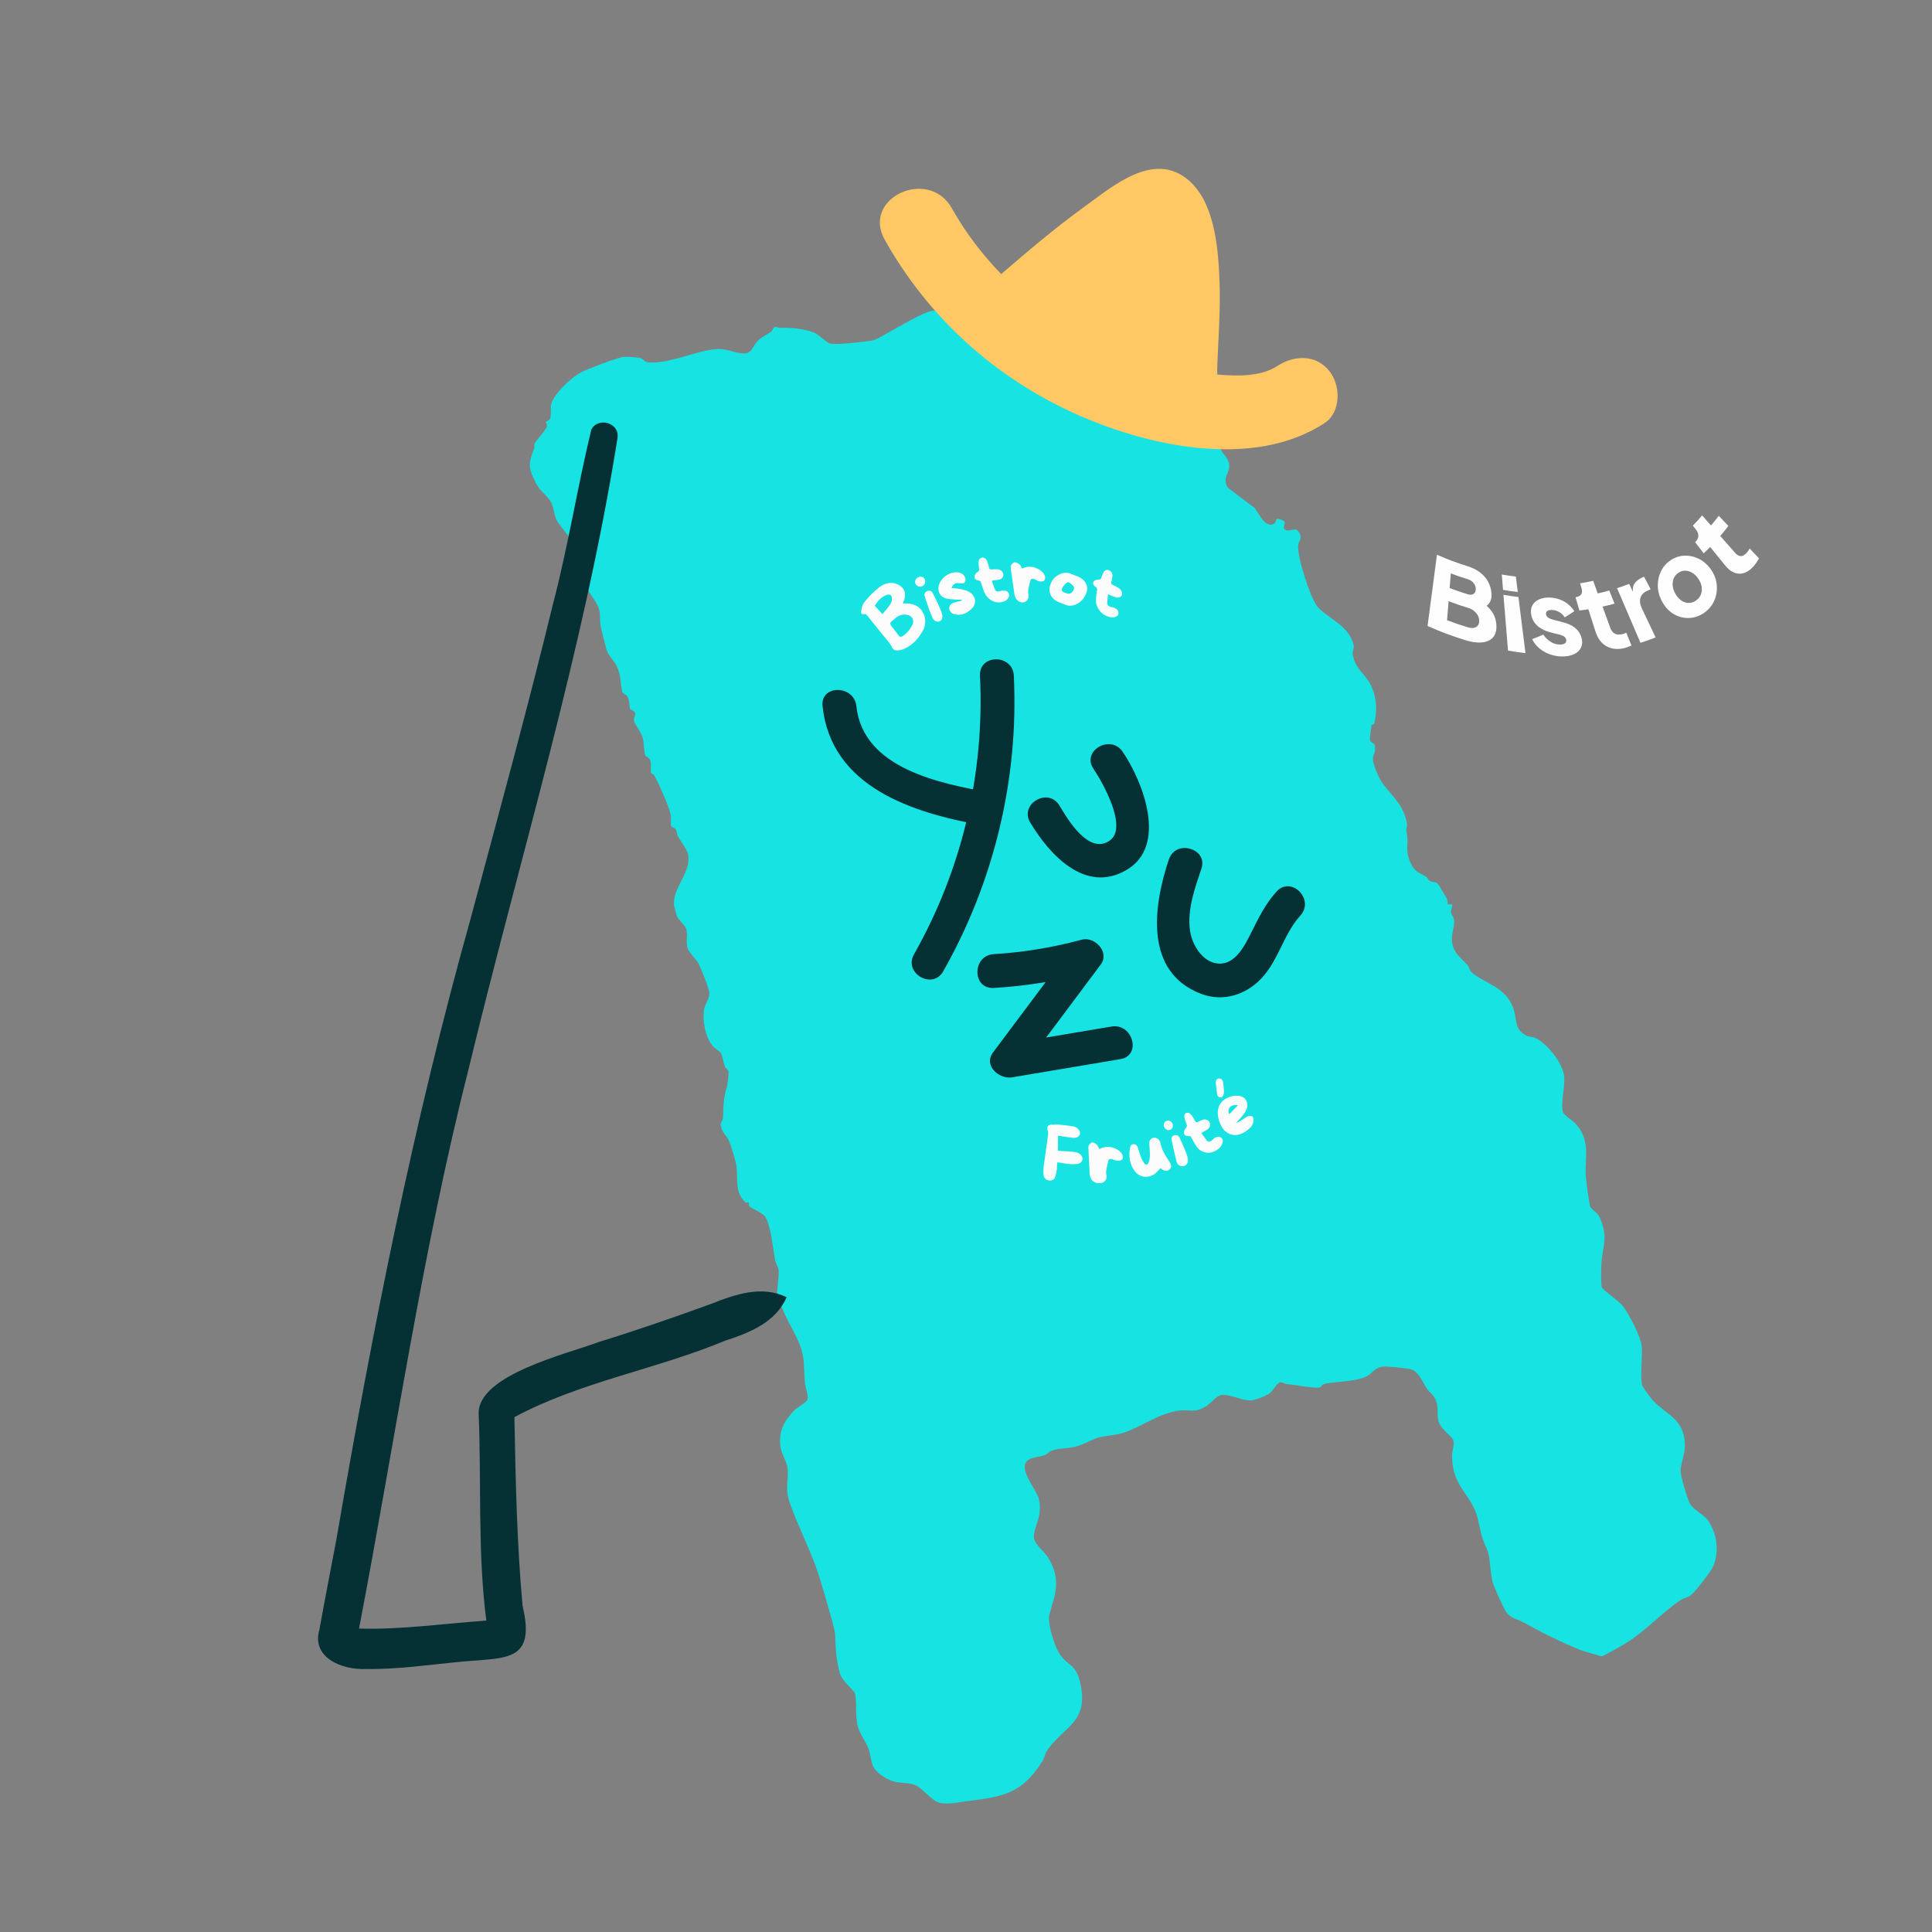 <svg xmlns="http://www.w3.org/2000/svg" id="Calque_1" data-name="Calque 1" viewBox="0 0 600 600"><rect x="0" y="0" width="600" height="600" fill="#808080" stroke="none"/><defs><style>      .cls-1 {        isolation: isolate;      }      .cls-2 {        fill: #17e3e3;      }      .cls-3 {        fill: #fefefe;      }      .cls-4 {        fill: #053135;      }      .cls-5 {        fill: #fcfcfc;      }      .cls-6 {        fill: #ffc864;      }    </style></defs><path class="cls-2" d="M530.44,472.2c-1.13-1.74-4.27-3.08-5.56-5.16-.87-1.41-3.02-8.83-2.97-10.44.07-1.97,1.37-5.23,1.36-7.6-.04-8.42-5.75-9.54-10-14.12-.52-.56-2.94-3.9-3.16-4.43-.91-2.23.05-9.26-.24-12.26-.31-3.14-3.88-9.91-5.8-12.51-1.16-1.56-6.38-5.12-6.61-5.89-.35-1.14-.2-6.46-.08-7.95.49-5.77,2.08-7.53-.57-13.74-.72-1.68-2.7-2.56-2.93-3.32-.42-1.41-1.34-8.11-1.41-9.75-.27-5.98,1.54-10.79-3.14-16.07-.93-1.05-3.57-2.43-3.93-3.67-.8-2.72.72-7.75.36-11.08-.45-4.12-5.16-9.92-8.76-11.78-.99-.51-1.96-.35-2.82-.75-4.11-1.91-2.97-5.28-4.25-8.7-2.54-6.76-9.06-7.54-12.99-11.12-.62-.57-.62-1.5-1.09-2.03-2.41-2.71-4.74-3.95-4.95-8.04-.09-1.77.79-4.22.71-5.82-.05-1.08-.92-1.93-.99-2.73-.06-.6.58-2.1.3-2.38-.12-.11-1.02.16-1.24-.07-.21-.22-.05-1.18-.33-1.69-.44-.82-2.65-4.5-2.98-4.83-.34-.34-1.62-.29-2.29-.66-.56-.31-.66-1-1.08-1.26-2.23-1.38-3.49-1.45-4.77-4.05-2.09-4.23-.7-6.04-1.28-9.05-.46-2.41.14-2.57.05-3.11-.89-5.79-4.06-8.29-7.27-12.39-1.41-1.81-3.38-6.13-3.35-8.25,0-.71.94-2.28.63-3.86-.21-1.06-1.42-.82-1.58-1.94-.03-.22.4-4.03.49-4.38.08-.35.8-.28.87-.61.92-4.02.82-7.79-.88-11.54-1.87-4.13-4.87-4.97-5.8-9.87-.18-.95.49-2.11.28-2.97-1.48-6.09-7.58-8-11.03-11.69-2.38-2.55-6.48-15.63-6.22-19.21.11-1.49,1.64-2.03.18-4.24-1.15-1.73-2.51.16-4.23-.68-.93-.62.22-1.83-.17-2.48-.29-.48-1.92-1.13-2.42-.83-.22.13-.29,1.38-1.27,1.67-2.52.73-4.34-3.44-5.52-5.05l-8.38-6.35c-2.02-3.35.84-4.23.35-7.49-.3-1.97-2.4-3.39-2.53-4.55-.1-.92.71-2.12.74-3.11.08-2.28-.06-2.13.38-4.53.22-1.23,1.14-5.32,1-6.12-.3-1.8-4.31-3.42-4.03-6.23.17-1.7,1.56-2.01.55-4.61-1.24-3.2-3.65-4.29-4.96-6.2-.51-.75-.59-1.91-1.19-2.83-1.62-2.5-6.23-5.08-8.66-6.97-.54-.42-.69-1.27-1.39-1.74-1.58-1.06-3.86-.3-4.89-.91-.37-.22-.81-1.3-1.33-1.8-.99-.96-3.11-3.44-4.15-3.89-2.61-1.14-3.9,1.15-4.96.93-.44-.09-.91-.92-1.51-1.17-1.34-.55-4.45-1.84-5.72-1.9-6.64-.36-8.66,7.62-15.14,6.69-3.25-.47-7.53-4.01-9.97-4.35-2.38-.34-9.56,1.57-11.84,2.7-1.17.58-2.55,2.48-3.78,2.92-2.94,1.05-5.68.11-8.33.16-2.75.05-11.21,5.31-14.16,6.85-1.56.81-3.46,2.2-5.13,2.45-2.75.4-10.46,1.38-12.9.93-.88-.16-3.4-2.71-4.74-3.31-2.72-1.23-7.65-1.74-10.49-1.58-.66.04-1.38-.34-1.78-.3-.69.08-.79,1.14-1.24,1.48-1.1.82-2.74,1.49-3.9,2.58-2.16,2.05-1.97,4.63-5.44,4.14-3.41-.48-4.79-1.66-8.59-1.21-6.07.72-13.6,4.42-20.12,4.05-1.41-.08-1.58-1.14-2.68-1.37-1.23-.25-4.36-.51-5.6-.26-2.28.46-10.59,3.56-12.73,4.7-3,1.6-8.45,6.59-9.3,9.95-.35,1.38.22,3.18-.37,4.51-.32.71-1.21.61-1.25,1.02-.03.34.54.87.25,1.5-.66,1.4-3.26,4.2-3.7,5.03-.27.5-.03,1.23-.24,1.75-1.98,4.89-1.68,6.19.66,10.8,1.18,2.32,3.07,3.37,4.39,5.41,1.07,1.66,1.12,4.15,1.87,5.72,1.25,2.64,5.28,6.09,5.92,9.19.33,1.57.07,3.59.33,5.07.57,3.34,3.87,8.23,5.65,10.9,2.34,3.5,1.31,4.5,1.87,7.96.19,1.2,1.47,6.01,1.87,7.51.37,1.39,2.39,3.37,3.11,4.93,1.35,2.93,1.15,5.25,1.71,8.03.07.35,1.36.96,1.6,1.37.66,1.15.71,3.69.82,3.86.27.43,1.33.52,1.55,1.2.25.78-.45,1.68-.33,2.52.13.94,2.22,3.38,2.74,5.32.43,1.62.29,4.04.77,5.37.2.56,1.22.58,1.58,1.65.43,1.29-.03,2.6.2,3.74.06.27.85.49,1.18,1.12,1.39,2.64,4.34,9.17,4.95,12.03.25,1.16-.12,2.47.09,3.38.11.47,1.15.51,1.56,1.21.33.56.25,1.45.6,2.08.76,1.36,2.85,4.17,3.1,5.38,1.22,5.87-4.75,10.26-4.35,15.96.01.18.85,3.3.92,3.47.38.93,2.56,2.87,2.89,3.89.61,1.92-.26,4.29.5,6.18.48,1.18,2.77,3.6,3.25,4.47.84,1.53,3.17,7.43,3.41,9,.27,1.71-1.33,3.78-1.57,5.18-.62,3.6.26,8.43,2.46,11.33.67.89,2.67,2.21,2.76,2.37.27.46.96,3.73,1.22,4.33.2.48.98.68,1.14,1.61.08.46-.33,3.81-.48,4.35-1.23,4.42-1.04,5.29-1.27,9.93-.04.88-.78,1.42-.73,2.03.17,2.19,1.96,3.65,2.45,4.78.87,2.01,2.32,6.65,2.52,8.57.4,3.92-.56,7.67,2.67,10.76.4.38.99-.03,1.05.05.14.18-.11.85.34,1.3.81.82,4.19,1.94,4.97,3.42,1.71,3.28,2.24,9.4,2.91,13.17.18,1.02,1.04,2.16,1.11,3.36.16,2.74-.93,6.71-.25,9.62.26,1.09,1.2,1.51,1.44,2.14,2.26,5.95,5.95,9.84,6.57,16.22.22,2.26.2,4.48.38,6.74.12,1.53,1.18,3.93.81,5.26-.26.95-3.06,2.29-4.17,3.45-3.24,3.37-4.84,6.57-4.2,11.35.29,2.14,1.9,4.31,2.16,6.33.54,4.26-1.03,6.04.81,11.25,2.27,6.47,5.83,13.48,8.18,19.96.93,2.56,5.76,18.79,5.82,20.54.14,4.46.25,7.52,1.42,11.97.72,2.74,4.38,5.31,4.72,6.45.71,2.38-.03,6.86.91,10.26.74,2.68,2.61,4.71,3.43,7.29,1.1,3.47.24,5.2,3.82,7.79,4.73,3.41,7.04,1.74,10.67,3.17,2,.79,5.18,4.96,7.48,5.47,1.08.24,3.23.22,4.35.07,1.6-.22,3.13-.49,4.77-.69,10.85-1.32,16.49-2.5,22.65-12.09.74-1.15.87-2.59,1.86-3.95,5.22-7.2,12.49-8.43,10.16-19.99-1.39-6.9-3.93-5.47-6.68-9.84-1.5-2.38-3.76-9.53-3-12.13,1.89-6.5,3.57-10.59-.23-17.25-1.34-2.36-4.98-4.63-4.62-7.23.53-3.89,2.47-5.72,1.67-10.81-.51-3.24-7.56-10.6-2.97-12.85,1.28-.63,3.17-.7,4.59-1.22.91-.33,1.45-1.2,2.5-1.52,2.77-.86,5.6-.34,8.98-1.74,5.55-2.3,3.8-2.18,10.34-3.06,6.62-.88,13.44-7.26,21.03-7.6,3.11-.14,3.82.75,7.24-1.2,1.4-.8,3.33-3.35,4.91-3.58,2.43-.36,6.78,1.93,9.24,1.68,1.34-.13,4.73-1.43,5.79-2.28.84-.67,2.32-3.22,3.18-3.34.58-.08,1.65.57,2.39.62,2.64.19,7.75,1.27,9.7,1.03.79-.1.58-.8,1.28-1.01,3.22-1.01,9.22-.6,13.23-2.36,1.92-.85,2.59-2.85,5.33-3.16,1.12-.13,7.96.55,8.94.93,2.28.9,3.46,4.1,4.73,5.99.68,1.01,1.77,1.66,2.44,2.92,1.5,2.84.32,5.02,1.3,7.64.73,1.95,4.08,4.34,4.41,5.42.47,1.54-.41,3.21-.39,4.82.07,9.87,6.11,11.88,7.95,19.33,1.11,4.5.94,5.38,2.88,9.66,1.22,2.69.87,7.64,2.01,10.91.54,1.56,2.81,6.57,3.62,7.99,1.51,2.66,3.35,2.55,5.6,3.78,5.75,3.15,11.96,6.33,18.07,8.72.69.27,6.13,1.91,6.47,1.85.6-.1,7.04-3.82,8.06-4.48,5.75-3.68,10.7-9.18,16.16-12.86,1.1-.74,2.52-.87,3.57-1.79,1.43-1.26,6.29-7.5,6.9-9.18,1.71-4.73.95-9.69-1.75-13.84Z"></path><path class="cls-4" d="M113.61,518.32c-7.21.34-17.02-3.41-14.4-12.28,1.66-9.3,3.49-18.57,5.24-27.85,11.16-64.89,23.92-129.52,41.72-192.95,8.7-32.48,17.6-64.92,25.55-97.59,4.7-17.9,7.58-36.28,11.91-54.2,2.02-4.03,8.75-2.23,8.16,2.41,0,0,.01,0,.02,0-10.56,66.18-30.41,130.44-46.13,195.5-14.61,57.48-23.01,116.23-34.18,174.41,13.19.38,26.37-1.56,39.53-2.48-2.73-21.22-1.5-42.7-2.37-64.03-.64-12.29,27.78-18.86,37.29-22.49,11.73-3.61,23.32-7.63,34.86-11.82,7.41-2.95,15.81-5.89,23.48-2.08-3.37,7.78-11.47,11.03-19,13.45-21.45,8.96-44.99,12.76-65.53,23.78.36,19.55.75,39.16,2.54,58.64,4.06,17.14-4.64,16.08-18.29,17.24-10.11.92-20.21,2.52-30.39,2.34Z"></path><path class="cls-6" d="M412.81,115.19c-4.29-5.28-11.04-4.87-16.21-1.48-4.75,3.11-11.92,3.24-18.64,2.59.25-9.45,1.11-18.89.79-28.35-.34-10.22-1.33-25.04-9.78-32.11-10.7-8.95-23.18,1.84-32.06,8.26-9.03,6.53-17.53,13.75-25.98,21.02-5.96-6.13-11.15-13-15.32-20.43-7.2-12.84-28.12-3.21-20.85,9.76,13.29,23.71,33.44,42.16,58.11,53.56,22.7,10.48,56.15,18,78.46,3.4,5.24-3.43,5.09-11.78,1.48-16.21Z"></path><g><path class="cls-4" d="M255.45,219.29c2.68,25.25,28.09,33.15,49.44,36.99,6.61,1.19,9.44-8.93,2.79-10.12-15.46-2.78-39.65-7.35-41.73-26.87-.71-6.65-11.21-6.72-10.5,0h0Z"></path><path class="cls-4" d="M304.34,209.82c1.48,30.24-5.55,60.18-20.48,86.53-3.34,5.89,5.73,11.18,9.07,5.3,15.8-27.88,23.48-59.81,21.92-91.83-.33-6.73-10.83-6.77-10.5,0h0Z"></path><path class="cls-4" d="M319.96,255.47c6,9.98,17.1,22.22,29.92,14.69s5.11-27.36-1.22-36.69c-3.77-5.56-12.88-.31-9.07,5.3,2.59,3.81,10.94,18.27,4.99,22.32-6.55,4.46-13.08-6.8-15.56-10.92-3.48-5.79-12.56-.51-9.07,5.3h0Z"></path><path class="cls-4" d="M308.6,306.82c10.19-.61,20.25-2.21,30.11-4.87l-5.93-7.71c-8.13,10.88-16.26,21.75-24.4,32.63-3.06,4.1,1.98,8.38,5.93,7.71,11.22-1.89,22.44-3.77,33.66-5.66,6.65-1.12,3.83-11.24-2.79-10.12-11.22,1.89-22.44,3.77-33.66,5.66l5.93,7.71c8.13-10.88,16.26-21.75,24.4-32.63,2.87-3.83-1.86-8.81-5.93-7.71-8.98,2.42-18.04,3.93-27.32,4.49-6.71.4-6.76,10.91,0,10.5h0Z"></path><path class="cls-4" d="M363,266.9c-4.8,14.33-7.81,35.03,10.07,41.77,6.71,2.53,13.79.34,18.63-4.78,5.41-5.72,6.93-13.82,12.15-19.57,4.53-4.99-2.87-12.44-7.42-7.42-3.49,3.84-5.61,8.26-7.91,12.85-1.97,3.95-4.91,9.86-10.14,9.5-4.93-.34-8.2-5.87-8.81-10.23-.92-6.58,1.5-13.17,3.56-19.32s-7.99-9.18-10.12-2.79h0Z"></path></g><g class="cls-1"><path class="cls-5" d="M343.69,177c.05,0,.11-.01.16-.01s.11,0,.17.01.12.02.18.04.12.04.19.06c.19.07.36.17.5.29s.26.25.35.41.16.33.19.52.05.4.03.63c0,.13-.02.26-.04.4s-.04.29-.07.45-.06.32-.1.49-.08.34-.12.52c-.01.05-.02.1-.02.15s0,.09,0,.14.01.08.03.12.03.08.05.11c.02.03.05.07.08.1s.07.07.11.1.09.06.14.09.11.06.17.09c.18.08.36.16.52.24s.32.16.47.23.28.15.41.23.24.15.35.22c.11.07.21.15.3.23s.17.17.25.26.14.18.2.28.11.2.15.3c.04.1.08.21.1.31s.04.2.04.29,0,.19-.02.28-.04.18-.08.26-.08.16-.13.23-.11.14-.17.19-.14.11-.22.15-.17.08-.26.11c-.02,0-.04.01-.07.02s-.05.01-.07.02-.05.01-.07.01-.05,0-.07.01c-.08.01-.15.02-.23.02s-.16,0-.24-.02-.17-.03-.25-.05-.17-.05-.26-.08c-.02,0-.08-.03-.19-.07s-.25-.1-.43-.17-.41-.17-.68-.27-.58-.23-.92-.37c-.04.41-.08.78-.11,1.1s-.06.59-.08.82-.04.41-.05.54-.02.23-.02.27c0,.14.01.26.05.38s.1.22.18.32.18.18.31.25.27.14.43.19c.02,0,.04,0,.06.01s.05,0,.07.02.05.01.07.02.05.02.08.03c.03,0,.05.01.08.02s.05.01.08.02.05.01.07.01.04,0,.07.01c.02,0,.04,0,.06,0s.04,0,.07.01.05.01.07.02.05.01.08.02c.03,0,.05.01.07.02s.05.02.07.02.04.02.06.02.04.02.06.02c.21.08.4.17.56.27s.3.22.42.34.21.27.28.42.11.31.13.49c.02.17.01.33-.02.47s-.09.27-.18.39-.19.22-.33.3-.29.16-.48.22c-.03.01-.07.02-.1.03s-.07.02-.1.03-.07.02-.1.02-.07.01-.11.02c-.15.02-.31.03-.47.03s-.33-.02-.5-.05-.35-.07-.53-.12-.37-.12-.57-.19c-.24-.09-.47-.19-.68-.31s-.42-.24-.61-.37-.37-.28-.53-.44-.32-.33-.46-.52c-.22-.29-.42-.58-.58-.88s-.29-.6-.4-.91-.17-.62-.21-.94-.05-.65-.02-.98c.01-.21.03-.42.05-.64s.04-.44.07-.67.06-.46.09-.69.07-.47.12-.71c0-.04.01-.08.02-.11s0-.07.01-.1,0-.06,0-.09,0-.06,0-.08c0-.02,0-.05-.01-.07s-.01-.05-.02-.08-.02-.06-.04-.08-.03-.06-.05-.09c-.02-.03-.04-.06-.06-.08s-.05-.05-.07-.08-.06-.05-.09-.08-.07-.05-.1-.07c-.08-.06-.16-.12-.23-.18s-.13-.12-.19-.19-.11-.13-.16-.2-.09-.14-.13-.21c-.04-.07-.06-.14-.08-.21s-.03-.14-.03-.2.01-.13.03-.2.05-.13.08-.19c.03-.05.06-.09.1-.14s.08-.09.13-.13.1-.08.15-.12.11-.08.17-.12c.05-.03.09-.05.14-.07s.09-.04.14-.05.09-.03.14-.04.09-.02.14-.03c.02,0,.03,0,.05,0s.03,0,.05,0,.04,0,.05,0,.04,0,.05,0c.03,0,.06,0,.09,0s.06,0,.09,0,.05,0,.08,0,.05,0,.08,0c.05,0,.1-.02.14-.02s.09-.02.13-.03.08-.02.11-.04.07-.03.09-.04c.04-.02.09-.05.12-.09s.07-.07.1-.12.06-.09.08-.15.04-.12.06-.18c.02-.06.04-.13.07-.22s.07-.19.12-.31.11-.25.17-.41.14-.32.22-.5c.06-.13.13-.25.2-.36s.15-.19.23-.27.17-.13.26-.18.19-.07.29-.09Z"></path><path class="cls-5" d="M337.12,181.03c.14.23.24.47.33.7s.13.47.16.7.03.47,0,.7-.07.47-.15.7c-.12.39-.27.76-.44,1.1s-.37.66-.59.96-.47.56-.73.81-.56.46-.88.66c-.14.09-.29.17-.45.25s-.31.14-.47.2-.32.11-.49.15-.33.08-.5.1c-.15.02-.29.03-.44.04s-.3,0-.44,0-.29-.03-.44-.06-.29-.06-.43-.11c-.05-.01-.1-.03-.16-.06s-.13-.05-.2-.08-.15-.06-.24-.1-.18-.07-.28-.11c-.1-.04-.19-.07-.28-.11s-.18-.07-.27-.1-.17-.06-.25-.1-.16-.06-.24-.09c-.08-.03-.15-.06-.23-.09s-.15-.06-.22-.09-.14-.06-.21-.1-.14-.07-.21-.1c-.22-.11-.42-.23-.61-.36s-.37-.27-.53-.42-.31-.31-.45-.48-.25-.35-.36-.53c-.11-.19-.2-.38-.27-.58s-.13-.4-.17-.61-.06-.42-.06-.64.02-.44.05-.67c.08-.53.22-1.02.42-1.47s.46-.87.77-1.25.7-.71,1.14-1,.95-.54,1.51-.74c.06-.02.11-.04.17-.05s.11-.03.17-.04.11-.03.17-.04.11-.02.17-.03c.19-.03.38-.04.57-.03s.38.02.58.06.39.08.59.14.4.14.6.23c.11.05.22.1.35.15s.26.11.41.16.3.12.46.18.34.13.52.19c.29.1.56.23.81.36s.48.3.7.47.41.36.58.56.33.42.47.66ZM333.43,183.12c.06-.12.1-.24.12-.36s.01-.24-.01-.35-.08-.23-.15-.34-.17-.22-.28-.33c-.12-.11-.23-.2-.33-.29s-.2-.16-.29-.23-.17-.12-.24-.17-.14-.08-.19-.11c-.04-.02-.08-.03-.12-.05s-.08-.02-.11-.03-.07-.01-.11-.01-.07,0-.11,0c-.02,0-.03,0-.05,0s-.03,0-.05.01-.03,0-.05.02-.03.01-.05.02c-.05.02-.1.05-.16.1s-.12.09-.19.15-.14.13-.22.21-.16.17-.25.26c-.03.03-.05.06-.07.09s-.05.05-.07.08-.04.05-.06.07-.04.04-.06.06c-.13.17-.23.33-.32.48s-.15.29-.19.42-.06.25-.06.35.02.2.06.29c.04.09.11.17.19.24s.2.15.34.22.29.13.48.2.39.12.62.18c.06.01.11.03.17.04s.11.02.16.03.1.01.15.01.1,0,.14,0c.04,0,.09-.01.13-.02s.09-.02.13-.04.08-.03.13-.05.08-.04.12-.06c.04-.02.08-.05.12-.08s.08-.06.11-.09.07-.07.11-.11.07-.08.1-.13c.03-.04.07-.09.1-.14s.07-.11.11-.16.07-.12.11-.18.07-.13.11-.2"></path><path class="cls-5" d="M315.12,174.65c.11-.01.22-.01.34,0s.24.06.37.11.26.13.4.22.28.19.42.31c.02.02.05.04.07.07s.05.05.07.08.04.06.07.09.04.06.06.1c.02.03.04.07.07.11s.05.08.07.12.05.09.07.13.05.09.07.14c.02.05.05.1.07.14s.04.09.06.12.03.07.05.11.03.06.04.09c.14-.07.27-.14.41-.19s.28-.11.42-.15.28-.08.42-.12.28-.06.43-.08c.26-.04.53-.05.79-.04s.53.04.8.08.53.12.8.21.54.21.8.34c.29.15.56.31.8.48s.45.35.64.55.34.4.47.61.24.44.31.67c.02.06.03.11.04.17s.02.12.02.18,0,.13,0,.19,0,.13-.02.2-.02.14-.04.2-.04.12-.06.17-.05.1-.08.14-.06.08-.1.12c-.03.03-.06.05-.1.08s-.08.05-.13.07-.1.04-.16.05-.12.03-.19.04-.14.02-.21.02-.14,0-.21,0-.14,0-.21,0-.14,0-.21-.02c-.07,0-.15-.03-.24-.06s-.2-.07-.33-.12-.26-.11-.41-.19-.32-.15-.5-.25c-.08-.04-.15-.07-.22-.1s-.14-.05-.21-.06-.13-.02-.19-.03-.12,0-.18,0c0,0-.01,0-.02,0s-.01,0-.02,0-.01,0-.02,0-.01,0-.02,0c-.06.02-.12.04-.17.07s-.1.07-.14.11-.07.1-.1.15-.05.12-.07.2c-.08.26-.16.52-.22.79s-.13.53-.19.8-.11.54-.16.82-.09.55-.13.83c0,.03-.01.08-.02.13s0,.11,0,.17.01.14.02.22.02.17.04.26c.01.1.02.19.03.27s.02.15.03.22.01.12.02.18,0,.09,0,.13c0,.13-.01.26-.03.39s-.05.25-.09.36-.09.23-.15.33-.13.2-.21.29c-.08.08-.16.16-.24.23s-.18.13-.27.18-.19.09-.3.12-.21.06-.32.07c0,0-.02,0-.03,0s-.02,0-.03,0-.02,0-.03,0-.02,0-.03,0c-.13,0-.26,0-.38,0s-.24-.03-.36-.06-.23-.07-.35-.13-.22-.12-.33-.19c-.11-.07-.21-.16-.31-.25s-.18-.19-.27-.29-.16-.22-.23-.34-.13-.25-.18-.38c-.03-.08-.06-.16-.09-.24s-.05-.15-.07-.22-.04-.14-.05-.2-.03-.12-.03-.18c-.1-.72-.21-1.43-.31-2.13s-.21-1.4-.3-2.09-.19-1.36-.29-2.03-.18-1.32-.25-1.96c-.01-.11-.02-.2-.02-.29s0-.17,0-.24.02-.13.04-.18.04-.09.06-.13c.11-.15.22-.28.32-.4s.2-.21.29-.29.18-.14.26-.19.16-.07.24-.08Z"></path><path class="cls-5" d="M304.89,173.16c.19-.03.37-.02.54.02s.33.11.47.21.27.23.39.39.22.35.3.57c.05.12.1.26.15.4s.09.29.14.46.09.33.14.51.09.36.13.56c.01.06.03.11.05.16s.04.09.06.13.05.07.08.1.06.05.09.07c.03.02.07.04.11.06s.09.03.13.03.1.01.16.01.12,0,.18,0c.19-.02.37-.03.54-.04s.33-.02.49-.02.3,0,.44,0,.26,0,.38.02c.12.01.23.03.34.06s.22.07.32.11.2.1.29.16.18.13.26.21.15.15.21.24.12.17.16.25.08.18.11.27.04.19.05.29c0,.1,0,.19,0,.28s-.03.18-.06.27-.06.17-.11.26-.1.16-.17.24c-.06.08-.13.15-.21.21s-.16.12-.25.17-.18.09-.28.13-.21.06-.32.08c-.02,0-.08.02-.18.03s-.25.04-.43.06-.41.06-.68.1-.57.09-.92.14c.15.41.28.78.4,1.09s.22.59.3.82.15.4.2.54.08.22.1.26c.05.12.11.22.19.31s.16.15.25.2.2.08.31.1.24.01.37,0c.01,0,.03,0,.05,0s.03,0,.05,0,.03,0,.05,0,.03,0,.05-.01c.02,0,.04-.01.06-.02s.04-.01.06-.02.05-.01.07-.02.05-.02.08-.02c.03,0,.05-.01.07-.02s.05-.01.07-.02.04-.02.06-.02.04-.02.06-.03c.02,0,.04-.01.06-.02s.04-.01.06-.02.04-.02.07-.02.05-.02.07-.02c.02,0,.03,0,.05-.01s.03,0,.05-.01.03,0,.05,0,.03,0,.05,0c0,0,.01,0,.02,0s.01,0,.02,0,.01,0,.02,0,.01,0,.02,0c.01,0,.02,0,.04,0s.02,0,.04,0,.02,0,.04,0,.02,0,.04,0c.19-.03.36-.03.52-.01s.31.06.45.12.26.14.38.25.21.23.3.37c.09.15.15.3.18.45s.04.3.02.45-.06.3-.13.46-.17.3-.29.46c-.12.14-.25.27-.39.39s-.31.22-.48.31-.37.17-.58.23-.43.11-.67.15c0,0-.02,0-.02,0s-.02,0-.02,0-.02,0-.02,0-.02,0-.02,0c-.23.03-.45.05-.67.05s-.43-.02-.64-.05-.41-.08-.61-.14-.39-.14-.58-.24c-.31-.16-.6-.33-.86-.53s-.51-.41-.73-.65-.42-.5-.59-.78-.32-.58-.45-.9c-.08-.2-.16-.41-.24-.63s-.16-.44-.24-.67-.16-.46-.23-.7-.15-.48-.22-.73c-.01-.04-.02-.08-.03-.12s-.02-.07-.03-.11-.02-.06-.04-.09-.03-.05-.04-.08c-.01-.02-.03-.05-.05-.07s-.04-.04-.06-.06-.04-.04-.07-.06-.05-.04-.08-.06c-.03-.02-.06-.03-.09-.04s-.06-.03-.1-.04-.07-.02-.11-.03-.07-.01-.11-.02c-.09-.01-.18-.03-.27-.05s-.17-.05-.25-.08-.15-.07-.22-.11-.13-.08-.19-.13c-.06-.05-.12-.1-.16-.16s-.08-.12-.11-.18-.05-.13-.06-.2-.02-.14-.01-.22c0-.06.01-.12.02-.19s.03-.13.05-.19.04-.13.07-.19.06-.13.1-.2c.03-.07.07-.13.11-.19s.08-.11.13-.16.09-.09.14-.13.1-.07.15-.1c.07-.05.14-.1.21-.15s.12-.1.17-.15.09-.1.13-.14.07-.09.09-.14c.03-.04.05-.09.06-.14s.03-.11.03-.17,0-.12,0-.19-.01-.14-.03-.21c-.01-.06-.03-.14-.04-.24s-.03-.22-.04-.36-.02-.3-.04-.47-.02-.37-.04-.59c-.01-.24,0-.46.03-.64s.1-.35.18-.49.2-.24.34-.33.3-.14.48-.17Z"></path><path class="cls-5" d="M296.22,177.76s.1-.01.15-.02.1-.01.15-.01.1,0,.15-.01.1,0,.15,0c.35,0,.68.02.98.08s.56.15.8.28.45.28.63.48.33.41.45.67c.06.12.1.24.12.36s.04.25.04.37-.01.25-.04.38-.07.26-.13.39c-.03.06-.06.12-.11.17s-.09.09-.15.13-.12.07-.19.09-.15.04-.24.06c-.06,0-.11.01-.18.02s-.13,0-.19,0-.14,0-.21-.02-.15-.02-.23-.03c-.1-.02-.19-.03-.28-.04s-.18-.02-.27-.02-.17,0-.25,0-.16.01-.24.02c-.06,0-.12.02-.17.03s-.11.03-.16.04-.1.03-.15.05-.1.04-.14.07c-.11.06-.21.13-.3.21s-.18.18-.27.28-.16.23-.23.36-.13.27-.19.43c.2.02.37.03.52.05s.28.03.38.04.18.02.24.02.09,0,.1.01c.06,0,.13.02.2.03s.15.02.23.03.17.03.26.04.19.03.29.05.2.03.29.05.18.03.26.05.16.03.24.05.15.03.21.04c.07.02.14.03.21.05s.15.04.22.05.16.04.24.06.16.04.25.07c.09.02.17.05.25.07s.16.05.23.08.15.05.22.08.14.06.2.09c.23.11.44.22.63.35s.37.26.53.41.3.3.43.46.24.33.33.51c.09.18.17.35.22.53s.1.36.12.54.02.36,0,.54-.05.37-.1.55c-.05.18-.11.36-.2.54s-.18.34-.3.5-.25.32-.39.47-.31.3-.48.44c-.2.16-.4.31-.6.45s-.39.26-.59.38-.39.21-.58.29-.38.15-.57.21c-.04.01-.08.02-.13.03s-.09.02-.13.03-.09.02-.13.03-.09.02-.13.02c-.15.02-.3.03-.46.04s-.32,0-.49,0-.35-.03-.53-.05-.37-.06-.56-.09c-.12-.02-.24-.06-.35-.1s-.22-.09-.32-.15-.2-.13-.28-.21-.17-.17-.25-.26c-.08-.1-.15-.2-.21-.3s-.11-.2-.14-.3-.07-.21-.08-.31-.03-.21-.02-.31c0-.1.01-.2.03-.3s.05-.19.09-.28.08-.18.14-.26.12-.16.2-.24c.07-.08.16-.15.24-.22s.19-.13.29-.18.21-.1.33-.15.24-.08.37-.11c.02,0,.09-.02.19-.05s.24-.06.42-.11.4-.1.66-.17.56-.14.89-.22v-.16s-.02-.16-.02-.16c-.03,0-.07,0-.11,0s-.08,0-.13,0-.1,0-.15,0-.12,0-.18,0c-.06,0-.12,0-.18,0s-.12,0-.17,0-.11,0-.17,0-.11,0-.15,0c-.05,0-.1,0-.15,0s-.1,0-.15,0-.1,0-.14,0-.09,0-.14-.01c-.04,0-.08,0-.13-.01s-.11-.01-.17-.02-.14-.01-.22-.02-.17-.01-.26-.02c-.09,0-.18-.01-.26-.02s-.16-.01-.23-.02-.14-.01-.2-.02-.11,0-.16-.01c-.05,0-.1,0-.16-.01s-.11-.01-.17-.02-.12-.02-.19-.03-.14-.02-.21-.03c-.07-.01-.14-.02-.21-.03s-.14-.03-.2-.04-.13-.03-.19-.05-.12-.04-.17-.05c-.2-.06-.38-.13-.55-.21s-.33-.18-.48-.28-.28-.22-.4-.35-.23-.27-.33-.43c-.1-.16-.18-.32-.25-.49s-.12-.34-.16-.52-.06-.36-.07-.55,0-.38.02-.58c.03-.29.09-.58.18-.86s.21-.56.36-.82.33-.53.53-.78.45-.5.72-.74c.23-.2.46-.38.7-.54s.48-.29.73-.41.5-.21.76-.29.52-.13.78-.17Z"></path><path class="cls-5" d="M287.28,181.12c-.04.11-.09.21-.15.3s-.12.18-.19.25-.15.15-.23.21-.18.11-.28.16c-.04.02-.08.03-.11.05s-.08.03-.12.04-.08.02-.12.03-.08.02-.12.02c-.06,0-.12.01-.17.01s-.12,0-.18,0-.12-.01-.18-.03-.12-.03-.18-.05c-.1-.03-.19-.07-.28-.12s-.17-.1-.24-.16-.14-.13-.21-.21-.12-.16-.17-.25c-.05-.09-.09-.19-.12-.28s-.04-.19-.05-.29,0-.19.02-.29.04-.2.08-.3c.04-.1.08-.2.14-.29s.12-.18.19-.25.15-.15.24-.21.19-.12.29-.18c.05-.02.09-.04.14-.06s.09-.04.14-.05.09-.03.14-.04.1-.02.14-.03c.05,0,.11-.01.16-.01s.11,0,.16,0,.11.01.16.02.11.02.16.04c.1.03.2.07.28.11s.17.1.24.17.14.13.19.21.11.16.15.25c.04.1.08.19.1.29s.04.2.04.3,0,.21-.02.31-.05.21-.09.32Z"></path><path class="cls-5" d="M292.5,190.45c.04.16.08.31.1.45s.04.28.05.42,0,.26-.01.38-.04.24-.07.35c-.03.11-.07.22-.12.31s-.11.18-.17.25-.14.14-.21.2-.17.1-.26.14c-.03.01-.06.02-.09.03s-.06.02-.09.03-.06.02-.09.02-.06.01-.09.02c-.07.01-.15.02-.22.01s-.15,0-.22-.02-.15-.03-.22-.05-.15-.05-.23-.09c-.11-.05-.21-.11-.31-.18s-.19-.15-.27-.25-.16-.2-.23-.31-.13-.24-.19-.37c-.15-.35-.32-.75-.5-1.21s-.37-.96-.58-1.52-.42-1.17-.64-1.83-.45-1.38-.69-2.14c-.02-.08-.04-.16-.05-.24s0-.16,0-.23.02-.15.04-.22.05-.15.09-.22c.04-.07.08-.14.14-.2s.11-.12.18-.17.14-.1.22-.14.17-.08.26-.11c.03-.01.06-.02.1-.03s.06-.02.09-.03.06-.01.09-.02.06-.01.09-.02c.14-.02.26-.02.38,0s.24.06.34.12.21.14.3.24.18.22.25.36c.14.26.29.55.46.89s.35.71.55,1.12.41.86.63,1.35.45,1.01.69,1.56c.05.11.1.23.14.34s.09.23.13.34.08.23.11.34.07.22.1.33Z"></path><path class="cls-5" d="M286.34,189.76c.22.31.39.63.54.96s.25.67.33,1.02.11.7.12,1.07-.02.74-.07,1.12c-.02.16-.05.31-.08.46s-.06.28-.1.41-.08.25-.12.36-.1.22-.15.31c-.42.78-.85,1.49-1.31,2.13s-.95,1.22-1.47,1.73-1.08.96-1.67,1.34-1.23.71-1.91.98c-.08.03-.16.06-.24.08s-.17.05-.26.07-.18.04-.27.06-.18.03-.28.05c-.07.01-.15.02-.23.03s-.15.02-.23.02-.16.01-.24.02-.16,0-.25,0c-.16,0-.32-.02-.46-.06s-.28-.11-.41-.2-.24-.2-.35-.34-.21-.3-.29-.48c-.06-.12-.12-.24-.18-.36s-.13-.23-.21-.35-.15-.23-.23-.34-.16-.22-.25-.33c-.2-.25-.43-.54-.69-.86s-.54-.67-.85-1.05-.65-.8-1.01-1.24-.75-.93-1.16-1.44c-.35-.43-.67-.83-.97-1.2s-.57-.71-.82-1.01-.47-.58-.67-.83-.37-.46-.51-.64l-.07-.07s-.04-.06-.06-.09-.04-.06-.06-.08-.04-.05-.06-.07-.04-.04-.06-.05c-.02-.02-.04-.03-.07-.05s-.05-.03-.08-.04-.06-.03-.1-.04-.07-.03-.11-.04c-.03,0-.06-.01-.1-.02s-.07,0-.1,0-.07,0-.11,0-.07,0-.11.01c-.01,0-.03,0-.04,0s-.03,0-.04,0-.03,0-.04,0-.03,0-.04.01c0,0-.02,0-.03,0s-.02,0-.03,0-.02,0-.03,0-.02,0-.03,0c-.04,0-.08,0-.12,0s-.07,0-.11-.01-.07-.02-.1-.03-.06-.03-.08-.06c-.04-.03-.07-.07-.09-.11s-.05-.09-.06-.14-.02-.11-.03-.17,0-.12,0-.19c0-.03.01-.06.01-.09s0-.05.01-.08,0-.05.01-.08,0-.06.01-.09c.05-.3.1-.58.16-.83s.12-.48.19-.68.14-.38.21-.53.15-.28.23-.39c.35-.46.71-.91,1.08-1.34s.75-.84,1.14-1.23.78-.77,1.19-1.13.81-.7,1.23-1.02c.02-.02.04-.04.07-.06s.05-.04.07-.06.05-.04.08-.06.05-.04.08-.06c.24-.17.48-.33.72-.46s.48-.26.72-.36.48-.19.71-.25.47-.12.71-.15c.27-.04.54-.05.81-.04s.53.04.79.09.52.13.78.23.51.22.76.36c.42.24.77.51,1.04.81s.48.64.62,1,.21.76.21,1.19-.06.88-.18,1.37c0,.03-.02.07-.03.11s-.03.09-.05.14-.04.11-.07.17-.06.12-.09.19c-.02.04-.03.08-.05.11s-.03.07-.04.1-.02.06-.03.08-.02.05-.03.07c-.02.04-.03.07-.04.1s-.02.06-.03.08-.02.05-.03.08-.03.06-.04.1c.04,0,.07,0,.1,0s.06,0,.09,0,.05,0,.08,0,.06,0,.09,0c.04,0,.08,0,.13.01s.1,0,.16,0,.12,0,.19,0,.14,0,.22,0c.13,0,.25.01.36.02s.21.01.31.02.18.01.25.02.14.02.19.02c.41.05.8.13,1.16.25s.7.27,1.02.46.61.41.88.66.52.54.74.86ZM283.23,194.28c.1-.18.19-.36.25-.54s.1-.36.12-.53.01-.35-.02-.52-.08-.34-.15-.5c-.08-.18-.18-.34-.3-.49s-.26-.27-.42-.38-.34-.2-.55-.27-.43-.12-.67-.16c-.09-.01-.18-.03-.27-.03s-.18-.01-.27-.01-.18,0-.27,0-.18.02-.27.03c-.05,0-.11.02-.16.03s-.1.02-.16.03-.1.03-.16.04-.1.03-.16.05c-.14.04-.28.09-.41.15s-.26.11-.38.17-.24.13-.35.2-.22.15-.32.23c-.1.08-.2.17-.3.25s-.21.17-.31.26-.21.18-.32.27-.22.19-.33.29c-.04.03-.07.07-.1.09s-.06.05-.09.08-.06.05-.09.08-.07.06-.11.09c-.02.02-.04.04-.05.06s-.03.05-.04.07-.02.06-.03.09-.01.07-.02.1c0,.03,0,.07,0,.1s0,.07,0,.1,0,.06.01.09.01.06.02.09c.01.03.02.06.03.08s.02.05.03.08.02.05.03.07.02.04.03.06c.03.06.08.14.14.22s.12.17.2.27.16.2.25.32.19.23.29.36c.03.04.06.08.09.11s.05.07.07.1.05.06.07.1.05.07.09.11l.18.2s.03.03.04.05.03.04.04.06.03.04.05.07.03.05.05.08c.09.12.17.23.25.33s.15.2.21.29.12.17.18.24.1.14.14.2c.06.09.12.16.18.23s.13.11.2.15.14.06.22.08.15.01.23,0c.04,0,.08-.01.12-.03s.08-.03.12-.04.08-.04.13-.06.09-.05.13-.08c.04-.03.08-.05.13-.08s.08-.06.12-.09.08-.06.12-.09.08-.06.12-.09c.24-.18.46-.38.68-.59s.43-.44.63-.67.39-.49.57-.76.36-.55.52-.84M274.87,189.73c.16-.18.3-.35.44-.52s.26-.31.37-.45.21-.26.3-.38.17-.22.23-.31c.11-.15.2-.29.29-.44s.17-.3.23-.44.13-.3.17-.45.09-.3.11-.46l.02-.22c0-.16-.03-.31-.05-.44s-.05-.25-.09-.36-.08-.2-.13-.27-.11-.14-.18-.19c-.04-.03-.09-.06-.14-.08s-.11-.04-.17-.05-.12-.02-.19-.02-.14,0-.21.01c-.01,0-.02,0-.03,0s-.02,0-.03,0-.02,0-.03,0-.02,0-.03,0c-.09.02-.19.05-.3.08s-.22.08-.35.13-.25.11-.38.18-.27.15-.41.23c-.12.07-.23.15-.34.22s-.22.16-.32.24-.2.17-.29.25-.18.17-.26.25c-.08.08-.18.18-.27.29s-.2.23-.31.37-.22.29-.34.45-.25.34-.38.53l-.13.2.12.16c.08.09.16.18.24.27s.17.18.26.28.18.19.27.29.18.2.28.3c.09.1.18.2.27.3s.17.2.25.29.16.19.24.28.16.18.23.26c.02.02.04.05.05.07s.03.04.04.06.03.04.04.06.03.04.05.07c.02-.03.04-.05.06-.08s.04-.04.05-.06.04-.04.05-.06.04-.05.06-.08c.04-.05.09-.1.13-.16s.1-.12.15-.18.11-.13.17-.21.12-.15.18-.23"></path></g><g><path class="cls-5" d="M326.81,349.32c.18-.03.36-.05.53-.06s.34-.03.51-.03.33,0,.49,0,.31.01.46.03c.3.03.6.06.88.08s.56.06.82.09.52.06.76.09.48.06.7.09c.12.02.23.03.34.05s.22.03.33.05.22.04.32.05.21.04.31.05c.18.03.34.08.5.13s.31.12.45.2.28.17.4.28.24.22.34.35c.08.1.15.2.21.3s.11.2.15.31.07.21.08.31.02.21.02.31c0,.12-.03.23-.06.34s-.08.21-.15.3-.14.18-.23.26-.19.15-.31.21c-.05.03-.11.06-.17.08s-.12.05-.18.07-.12.04-.19.05-.13.03-.2.04c-.08.01-.16.02-.25.02s-.17,0-.26,0-.18,0-.27-.02-.19-.02-.28-.03c-.15-.02-.33-.04-.52-.07s-.4-.05-.63-.08-.48-.06-.74-.1-.55-.08-.84-.13c-.15-.02-.29-.05-.41-.07s-.24-.04-.35-.06-.23-.04-.36-.06-.26-.05-.41-.08c-.01.47-.02.88-.03,1.26s-.01.73-.02,1.09-.01.71-.02,1.09-.01.8-.02,1.27c.03,0,.06,0,.09.01s.05,0,.07,0,.05,0,.07,0,.05,0,.09.01c.05,0,.1,0,.15.01s.11,0,.17.01.13,0,.19.01.14,0,.21.01c.18.01.34.03.5.04s.3.02.43.03.25.02.36.02.21.01.29.01c.04,0,.08,0,.11,0s.06,0,.1,0,.06,0,.1,0,.07,0,.11,0c.27.02.52.04.75.07s.45.04.64.06.37.04.53.06.3.04.42.06c.15.02.29.05.42.09s.26.08.39.13.24.11.36.17.22.14.32.22c.1.08.2.16.28.25s.16.18.22.27.11.19.16.3.07.21.1.32c.02.12.04.24.04.35s0,.22-.03.33-.06.2-.1.3-.11.19-.18.27-.16.17-.25.24-.2.14-.31.2-.24.11-.37.15-.27.08-.42.1c-.01,0-.02,0-.04,0s-.02,0-.04,0-.03,0-.04,0-.03,0-.04,0c-.14.02-.3.04-.46.05s-.34.02-.53.02-.38,0-.59,0-.42-.02-.65-.04c-.12,0-.25-.02-.4-.04s-.32-.04-.5-.06-.38-.05-.59-.09-.44-.07-.68-.11c-.12-.02-.24-.04-.34-.06s-.2-.03-.29-.05-.17-.03-.24-.04-.13-.02-.19-.03c0,0-.02,0-.03,0s-.02,0-.03,0-.02,0-.03,0-.02,0-.04,0c0,0-.02,0-.03,0s-.02,0-.03,0-.02,0-.03,0-.02,0-.03,0h-.16s-.17.06-.17.06v.17s-.02.07-.02.11,0,.09-.01.14,0,.1-.01.16,0,.12-.01.18c0,.15-.01.3-.02.43s-.01.26-.02.38-.01.22-.02.32-.02.18-.02.26l-.04.22c-.04.25-.08.49-.12.71s-.09.42-.13.61-.09.35-.14.5-.09.28-.14.4c-.04.09-.08.17-.13.25s-.11.15-.18.22-.14.13-.23.18-.18.1-.28.15c-.04.02-.07.03-.11.04s-.07.02-.11.03-.07.02-.11.03-.07.01-.11.02c-.07,0-.13.02-.2.02s-.13,0-.2,0-.13-.01-.2-.02-.13-.03-.2-.04c-.11-.03-.21-.06-.31-.1s-.19-.09-.28-.14-.17-.11-.24-.17-.14-.14-.21-.21c-.06-.08-.12-.16-.17-.25s-.1-.18-.14-.28-.07-.2-.09-.31-.04-.22-.05-.33c-.02-.21-.03-.41-.04-.61s-.01-.39,0-.58,0-.37.02-.55.03-.35.05-.51c.04-.31.08-.67.14-1.08s.11-.85.18-1.34.14-1.03.22-1.61.17-1.2.26-1.87c.07-.48.13-.94.19-1.36s.11-.83.16-1.2.1-.72.14-1.04.08-.61.11-.88c.01-.09.02-.17.02-.26s0-.17-.02-.26-.03-.17-.05-.26-.05-.17-.08-.26c-.05-.13-.08-.26-.11-.38s-.03-.23-.03-.34.01-.21.04-.3.06-.18.1-.27c.04-.07.09-.14.15-.19s.12-.11.2-.15.16-.08.25-.11.19-.05.3-.07c.05,0,.09-.02.14-.02s.09-.01.13-.02.09-.01.13-.02.09-.01.13-.02Z"></path><path class="cls-5" d="M364.13,350.13c-.04.1-.08.19-.13.27s-.11.16-.17.22-.14.12-.22.17-.17.09-.26.12c-.02,0-.04.01-.06.02s-.04.01-.06.01-.04,0-.06.01-.04,0-.06,0c-.07,0-.14.01-.21.01s-.14,0-.21-.02-.14-.03-.21-.06-.14-.05-.21-.09c-.09-.05-.17-.1-.24-.16s-.14-.12-.2-.19-.12-.15-.17-.23-.09-.17-.13-.27c-.04-.09-.07-.19-.09-.28s-.03-.19-.03-.28,0-.18.03-.27.05-.18.08-.27c.03-.09.08-.18.13-.25s.1-.15.17-.21.13-.12.21-.16.16-.09.25-.12c.03-.01.05-.02.08-.03s.05-.02.08-.02.05-.01.08-.02.05,0,.08-.01c.06,0,.12-.01.18-.01s.12,0,.19.02.12.02.19.04.12.04.19.07c.09.04.17.09.25.14s.14.11.21.18.12.14.17.22.09.16.13.26c.04.1.07.19.09.29s.03.2.04.3,0,.2-.02.3-.04.2-.08.3Z"></path><g class="cls-1"><path class="cls-5" d="M378.61,340.75c-.09-.03-.16-.08-.23-.13s-.13-.12-.18-.2-.09-.17-.13-.27-.06-.22-.08-.34c-.04-.23-.07-.48-.1-.74s-.07-.54-.1-.83-.07-.6-.1-.91-.07-.65-.11-1c-.01-.1-.02-.19-.01-.28s.01-.18.03-.26.04-.16.07-.23.07-.14.12-.21c.04-.06.09-.11.14-.16s.1-.09.16-.12.12-.06.18-.08.13-.03.19-.04c0,0,.01,0,.02,0s.01,0,.02,0,.01,0,.02,0,.01,0,.02,0c.08,0,.16,0,.23,0s.15.02.22.04.14.05.21.09.13.08.19.14c.06.06.12.12.17.19s.1.15.13.23.07.17.1.26.05.2.07.3c.04.32.08.62.11.91s.06.56.08.82.03.51.04.74.01.45,0,.65c0,.03,0,.06,0,.09s0,.07-.01.1-.01.07-.02.1-.02.07-.03.11c0,.04-.02.07-.03.11s-.02.07-.04.11-.03.07-.04.11-.03.07-.04.11c-.02.04-.03.07-.04.1s-.02.06-.03.08-.02.04-.02.06-.01.02-.02.03c-.04.05-.09.1-.14.15s-.11.08-.17.11-.12.06-.19.08-.13.03-.19.04c-.04,0-.08,0-.12.01s-.08,0-.12,0-.08,0-.11-.02-.07-.02-.1-.03Z"></path><path class="cls-5" d="M388.85,346.71c.1.06.18.14.24.23s.12.19.15.3.06.24.06.38,0,.29-.02.45c-.03.21-.06.41-.12.6s-.12.38-.2.55-.17.34-.28.5-.22.3-.36.44c-.21.22-.43.42-.65.6s-.44.36-.67.51-.45.3-.68.43-.46.24-.69.34c-.12.05-.25.1-.37.14s-.24.08-.36.12-.24.06-.36.09-.24.05-.35.06c-.1.01-.19.02-.29.03s-.19.01-.29.01-.19,0-.28,0-.18-.01-.28-.02c-.2-.03-.39-.06-.58-.11s-.37-.11-.55-.18-.36-.16-.53-.25-.34-.2-.5-.32c-.16-.12-.32-.25-.47-.39s-.29-.28-.42-.44-.25-.32-.37-.49-.22-.36-.32-.55c-.19-.36-.35-.71-.49-1.06s-.26-.69-.35-1.04-.16-.68-.21-1.01-.07-.66-.07-.99c0-.24,0-.48.03-.71s.07-.46.12-.68.12-.43.21-.64.18-.41.29-.61c.11-.19.23-.38.37-.55s.28-.34.44-.49.33-.29.51-.43.37-.25.57-.37c.19-.11.38-.21.58-.29s.39-.17.59-.24.4-.13.6-.18.4-.09.61-.12c.1-.01.21-.03.31-.03s.21-.01.31-.02.21,0,.32,0,.21,0,.32.02c.2,0,.4.03.59.06s.37.08.54.14.33.14.49.22.3.19.43.31c.13.12.26.24.36.38s.2.28.28.43.14.31.19.48.09.35.11.53c.02.19.02.38.01.57s-.04.38-.09.58-.11.39-.19.59-.18.4-.29.59c-.06.1-.12.19-.18.29s-.13.19-.2.29-.14.19-.21.29-.15.19-.23.29c-.08.1-.16.2-.24.3s-.18.21-.27.32-.19.22-.3.34-.21.23-.32.36c-.11.12-.22.23-.32.34s-.19.21-.28.3-.16.18-.24.26-.14.15-.19.22c.2-.09.38-.16.53-.23s.28-.13.39-.18.19-.09.24-.12.09-.05.1-.06c.03-.02.08-.04.13-.07s.13-.08.21-.13.18-.12.29-.19.24-.15.37-.25c.14-.09.27-.17.39-.25s.24-.15.34-.22.21-.13.3-.18.18-.1.26-.14c.06-.03.11-.05.17-.07s.11-.04.16-.06.11-.03.16-.04.1-.02.15-.03c.08-.01.15-.02.22-.01s.14,0,.21.02.13.03.19.06.12.06.18.09ZM381.74,346.01c.33-.32.63-.62.9-.88s.5-.51.7-.72.38-.39.52-.55.26-.28.34-.37c.01-.03.02-.05.03-.07s.02-.04.03-.06.02-.04.03-.06.02-.05.04-.07c-.08-.02-.16-.04-.25-.05s-.16-.02-.24-.03-.16,0-.24,0-.16,0-.23.02c-.04,0-.08.01-.12.02s-.08.02-.12.03-.08.02-.12.03-.08.02-.12.04c-.12.04-.22.09-.33.14s-.2.11-.29.17-.17.13-.25.2-.14.15-.2.24c-.09.13-.17.27-.22.42s-.08.3-.09.47,0,.34.04.52.09.37.17.57"></path><path class="cls-5" d="M368.45,358.24c.04.12.09.23.12.35s.07.23.11.35.06.23.09.34.05.22.08.33c.04.16.06.31.08.45s.02.29,0,.42-.03.26-.06.39-.07.24-.12.36c-.05.11-.11.22-.18.31s-.15.18-.23.25-.18.14-.28.19-.21.1-.33.13c-.03,0-.05.02-.08.02s-.05.01-.08.02-.05.01-.08.02-.05,0-.08.01c-.1.01-.19.02-.28.02s-.19-.01-.28-.03-.18-.04-.28-.07-.18-.07-.27-.12c-.11-.06-.22-.13-.31-.21s-.18-.17-.25-.27-.14-.21-.2-.33-.1-.25-.14-.39c-.1-.36-.2-.78-.32-1.25s-.24-.99-.37-1.56-.27-1.2-.42-1.87-.3-1.4-.46-2.17c-.02-.08-.02-.16-.03-.24s0-.15.02-.22.03-.14.06-.21.06-.13.1-.2c.04-.06.08-.12.14-.18s.11-.1.18-.14.14-.08.21-.12.16-.06.25-.09c.02,0,.04,0,.05-.01s.03,0,.05-.01.03,0,.05,0,.03,0,.05,0c.15-.02.29-.02.42,0s.25.07.36.13.22.15.31.26.18.24.26.4c.13.26.27.55.43.89s.33.71.51,1.13.38.87.58,1.35.41,1.01.62,1.57Z"></path><path class="cls-5" d="M358.26,353.36c.1-.01.21-.02.31-.02s.2.01.3.03.19.05.29.08.18.08.27.13c.09.05.17.11.25.18s.15.14.22.22.13.16.19.26.1.19.15.29c.02.04.03.09.05.13s.03.08.04.12.02.07.03.11.01.06.02.09c.05.25.11.49.18.74s.14.48.22.72.18.47.28.71.21.46.33.69c.12.23.24.46.38.7s.28.49.44.75.32.52.5.79.36.55.56.83c.08.11.15.23.2.34s.1.22.14.33.06.22.08.32.02.21.02.32c0,.1-.02.2-.05.29s-.06.18-.11.27-.11.17-.17.25-.15.15-.24.22c-.06.05-.12.09-.19.12s-.13.07-.19.1-.13.05-.2.07-.13.03-.2.04c-.14.02-.28.02-.43,0s-.3-.05-.45-.11-.31-.13-.46-.22-.32-.21-.48-.34l-.17-.1s-.06.06-.09.1-.07.08-.11.12-.08.09-.13.14-.1.1-.15.16c-.05.05-.1.11-.15.16s-.1.1-.14.15-.09.1-.14.14-.09.09-.13.14c-.04.04-.08.08-.12.12s-.08.08-.12.12-.08.08-.12.11-.08.07-.12.11c-.18.14-.36.27-.54.38s-.37.21-.57.3-.39.16-.59.22-.4.1-.61.13c-.09.01-.18.02-.27.03s-.18.01-.27.02-.18,0-.27,0-.18,0-.28-.02c-.31-.03-.6-.09-.88-.17s-.54-.2-.79-.33-.48-.3-.7-.5-.42-.41-.61-.66c-.41-.52-.73-1.07-.99-1.64s-.44-1.17-.56-1.79-.17-1.26-.16-1.93.08-1.36.21-2.07c.03-.15.07-.28.12-.4s.12-.22.19-.3.16-.15.27-.2.21-.09.34-.1c.02,0,.04,0,.06,0s.04,0,.06,0,.04,0,.06,0,.04,0,.06,0c.16,0,.3.02.43.07s.25.12.35.21.2.21.28.34.15.3.21.48c.14.44.26.83.36,1.17s.19.61.27.84.13.39.17.51.06.17.06.18c.07.19.15.37.23.55s.16.35.25.52.17.33.27.49.19.31.28.46c.06.09.12.17.18.24s.12.13.19.17.12.08.19.1.13.03.19.02c0,0,0,0,.01,0s0,0,.01,0,0,0,.01,0,0,0,.01,0c.06,0,.12-.03.17-.06s.11-.07.16-.12.1-.11.14-.18.09-.15.13-.24c.07-.15.12-.31.17-.47s.09-.33.13-.51.06-.35.08-.54.03-.37.04-.57c0-.12,0-.26,0-.4s0-.31,0-.48-.01-.36-.02-.56-.02-.41-.04-.63c-.01-.23-.03-.44-.04-.63s-.03-.37-.04-.53-.02-.3-.03-.43-.01-.23-.01-.32c0-.11,0-.22.02-.32s.04-.2.07-.3.07-.18.11-.27.1-.16.16-.24c.06-.08.13-.14.2-.21s.15-.12.23-.16.17-.09.27-.12.19-.05.3-.07Z"></path></g><path class="cls-5" d="M368.71,345.58c.12-.02.24-.01.36.02s.24.08.35.15.23.16.35.27.23.25.34.4c.08.11.16.22.24.35s.17.26.25.4.18.3.27.46.18.33.28.5c.03.05.06.1.09.14s.06.08.09.11.06.06.1.08.07.04.1.05c.02,0,.03,0,.05.01s.03,0,.05,0,.04,0,.05,0,.04,0,.06,0c.02,0,.05,0,.07-.01s.05-.01.08-.02.05-.02.08-.03.06-.02.09-.04c.15-.07.3-.15.44-.21s.28-.13.41-.19.25-.11.37-.16.23-.09.33-.12c.02,0,.05-.01.07-.02s.05-.01.07-.02.05-.01.07-.01.05,0,.07-.01c.08-.01.16-.02.23-.02s.15,0,.23.01.15.03.23.05.15.05.22.08c.1.04.19.09.27.14s.16.11.23.17.13.13.19.21.11.16.15.25c.05.09.08.18.11.27s.05.19.05.28,0,.2,0,.3-.03.2-.06.31c-.03.1-.06.2-.11.29s-.1.18-.16.27-.13.17-.21.24-.17.15-.26.21c-.02.01-.07.05-.15.1s-.21.13-.37.23-.36.21-.59.35-.51.29-.81.46c.25.35.48.67.68.94s.37.51.51.7.26.35.34.46.14.19.17.22c.06.07.12.12.18.17s.13.08.19.11.14.05.21.05.15,0,.22,0c.05,0,.1-.02.15-.03s.11-.04.16-.06.11-.05.17-.08.11-.07.17-.11c.02-.02.03-.03.05-.05s.04-.03.06-.05.04-.03.06-.05.05-.04.07-.06c.02-.02.04-.03.07-.05s.04-.03.06-.05.04-.03.06-.05.03-.03.05-.05c.02-.02.03-.04.05-.05s.04-.03.05-.05.04-.03.06-.05.04-.03.06-.05c.02-.02.04-.04.07-.05s.04-.03.06-.05.04-.03.06-.04.04-.02.06-.04c.09-.06.17-.12.26-.17s.17-.09.25-.13.16-.07.24-.09.16-.04.24-.05c.09-.01.18-.02.26-.01s.17.02.25.04.16.05.25.08.16.08.24.13c.14.1.26.21.35.34s.15.27.19.42.05.33.03.51-.06.38-.13.6c-.07.2-.16.4-.27.59s-.25.37-.4.55-.34.35-.54.51-.42.32-.67.47c-.16.1-.32.18-.47.26s-.32.15-.47.21-.31.11-.47.15-.31.07-.47.09c-.08.01-.17.02-.25.03s-.17.01-.25.01-.17,0-.25,0-.17-.01-.25-.02c-.37-.04-.72-.12-1.04-.23s-.63-.25-.9-.42-.53-.38-.77-.61-.44-.5-.63-.79c-.12-.18-.24-.37-.36-.57s-.24-.4-.36-.61-.24-.42-.36-.65-.24-.45-.36-.68c-.02-.04-.04-.08-.06-.11s-.04-.07-.06-.1-.04-.06-.05-.08-.03-.05-.05-.07c-.02-.02-.04-.04-.06-.06s-.04-.04-.07-.05-.05-.03-.07-.04-.05-.03-.08-.04c-.03-.01-.06-.02-.1-.03s-.07-.01-.1-.02-.07,0-.11,0-.07,0-.11.01c-.09,0-.18,0-.27,0s-.17-.01-.25-.03-.15-.03-.23-.06-.14-.06-.21-.09c-.07-.04-.13-.08-.18-.13s-.1-.1-.14-.16-.07-.12-.09-.19-.04-.14-.05-.22c0-.06-.01-.12-.01-.19s0-.13.01-.2.02-.14.03-.21.03-.14.05-.21c.02-.07.04-.14.07-.2s.05-.12.08-.18.06-.11.1-.16.07-.09.11-.13c.06-.07.11-.13.15-.19s.08-.12.12-.18.06-.11.09-.17.04-.1.05-.15c.01-.05.02-.1.02-.16s0-.11-.01-.17-.02-.12-.04-.19-.04-.13-.07-.2c-.02-.06-.05-.13-.09-.23s-.07-.21-.12-.34-.09-.29-.15-.46-.11-.36-.18-.57c-.07-.23-.11-.45-.13-.64s0-.36.02-.51.09-.28.18-.39.2-.2.34-.27c.03-.01.05-.02.08-.04s.05-.02.08-.03.05-.02.08-.02.05-.01.08-.01Z"></path><path class="cls-5" d="M339.25,354.82c.11,0,.22,0,.33.03s.23.07.35.13.24.14.37.23.26.2.39.32c.02.02.04.05.06.08s.04.05.06.08.04.06.06.09.04.07.06.1c.02.04.04.07.06.11s.04.08.06.12.04.09.07.13.05.1.07.15c.02.05.05.1.07.14s.04.09.06.12.03.07.05.11.03.06.04.09c.16-.08.31-.16.47-.23s.31-.13.47-.18.31-.1.47-.14.32-.07.47-.09c.23-.03.45-.05.68-.05s.46.01.69.04.47.07.7.14.48.14.72.23c.29.11.56.23.81.37s.48.29.68.45.39.34.55.54.3.4.41.63c.03.05.05.11.07.16s.04.12.06.18.03.13.04.19.02.14.02.21c0,.07,0,.14,0,.21s-.02.13-.03.18-.03.11-.05.16-.05.1-.07.14c-.02.03-.05.07-.09.1s-.08.06-.12.1-.1.06-.16.09-.12.05-.19.08c-.04.01-.09.03-.13.04s-.09.02-.13.03-.09.02-.13.03-.09.02-.13.02c-.03,0-.05,0-.08.01s-.05,0-.08,0-.05,0-.08,0-.06,0-.08,0c-.07,0-.15,0-.25-.02s-.22-.04-.35-.08-.28-.08-.45-.13-.35-.12-.54-.19c-.07-.03-.14-.05-.21-.07s-.13-.03-.2-.04-.12-.01-.18-.02-.12,0-.17.01c-.01,0-.03,0-.04,0s-.03,0-.04,0-.02,0-.04,0-.02,0-.04.01c-.06.02-.12.05-.17.08s-.1.08-.13.12-.07.1-.1.16-.05.13-.07.2c-.07.27-.14.55-.2.82s-.12.55-.18.83-.11.56-.16.84-.09.57-.13.85c0,.04-.01.08-.02.13s0,.11,0,.18.01.14.02.22.02.17.04.27c.02.1.04.19.05.27s.03.16.03.22.02.12.02.17,0,.09,0,.13c0,.14-.01.27-.04.4s-.06.25-.11.37-.11.23-.19.34-.17.21-.27.31c-.09.08-.18.15-.27.21s-.2.12-.3.17-.21.09-.33.12-.23.06-.36.08c-.03,0-.05,0-.08.01s-.05,0-.08,0-.06,0-.08,0-.06,0-.08,0c-.16,0-.33,0-.48-.01s-.31-.04-.46-.08-.29-.09-.43-.15-.27-.13-.4-.22c-.13-.08-.25-.17-.36-.27s-.21-.2-.3-.32-.17-.23-.24-.36-.13-.26-.17-.4c-.03-.08-.05-.17-.08-.24s-.04-.16-.06-.23-.03-.14-.04-.21-.01-.13-.02-.19c-.04-.73-.08-1.45-.12-2.16s-.08-1.42-.11-2.11-.07-1.38-.1-2.06-.05-1.34-.08-1.99c0-.11,0-.21,0-.29s.01-.17.03-.24.03-.13.05-.18.04-.09.07-.12c.11-.14.22-.26.32-.37s.2-.2.29-.27.17-.13.25-.18.15-.07.22-.08Z"></path></g><g><path class="cls-3" d="M510.56,179.08c.82,1.56,1.24,2.34,2.06,3.9-.5.24-.75.37-1.25.6-.98.46-1.62,1.14-1.91,2.08-.29.95-.16,2.03.43,3.28,1.7,3.6,2.57,5.41,4.27,9.01-1.85.74-2.8,1.07-4.7,1.68-2.91-6.79-4.36-10.18-7.27-16.97,1.52-.49,2.28-.76,3.76-1.34.48,1.02.81,1.71,1.17,2.49-.1-1.03.04-1.85.41-2.45.49-.81,1.22-1.42,2.2-1.88.32-.16.49-.23.82-.39Z"></path><g class="cls-1"><path class="cls-3" d="M490.66,181.15c1.13-.17,1.87-.3,2.73-.48.41-.08.86-.18,1.38-.29.57,1.56.86,2.35,1.43,3.91,1.44-.32,2.16-.49,3.57-.9.66,1.63.99,2.45,1.64,4.07-1.47.41-2.21.59-3.72.93.97,2.64,1.44,3.96,2.4,6.6.22.59.5,1.06.86,1.4s.79.56,1.3.64c.43.06.92.05,1.45-.06.1-.02.2-.04.3-.07.15-.04.31-.1.49-.17.19-.07.37-.15.58-.23.63,1.59.95,2.38,1.6,3.97-.3.13-.65.28-1.05.43-.4.14-.78.27-1.15.36-.15.04-.3.07-.44.1-1.97.4-3.73.14-5.2-.71-1.57-.92-2.67-2.42-3.32-4.46-.89-2.79-1.34-4.18-2.23-6.97-1.1.17-1.66.25-2.78.38-.48-1.66-.73-2.49-1.22-4.15h.15c.1-.02.19-.04.28-.06.66-.13,1.13-.43,1.38-.88.29-.51.29-1.21,0-2.1-.16-.51-.24-.76-.4-1.27Z"></path><path class="cls-3" d="M466.39,178.42c1.76.31,2.63.43,4.37.64.25,1.92.36,2.87.6,4.79-1.82-.21-2.74-.35-4.58-.67-.16-1.9-.23-2.85-.39-4.75Z"></path><path class="cls-3" d="M479.24,185.73c.53-.11,1.1-.16,1.72-.16,1.6,0,3.08.34,4.49,1.07,1.41.73,2.57,1.78,3.48,3.17-1.17.79-1.77,1.18-2.99,1.92-.44-.72-1.03-1.27-1.78-1.69-.76-.42-1.54-.62-2.37-.61-.24,0-.45.02-.64.06-.29.06-.53.17-.7.32-.29.26-.39.6-.31,1.05.05.23.15.45.31.65.17.2.42.37.73.52s.7.29,1.15.42c1.19.33,1.78.48,2.97.78,1.55.38,2.82.94,3.82,1.74,1,.8,1.68,1.82,2.04,3.08.3,1.09.27,2.06-.1,2.93-.38.86-1.04,1.56-2.01,2.08-.52.27-1.11.48-1.78.62-.58.12-1.23.18-1.92.19-2.11.02-4.06-.49-5.78-1.48-1.73-.99-2.97-2.3-3.75-3.89,1.42-.54,2.11-.82,3.47-1.42.64.96,1.42,1.72,2.34,2.28.92.55,1.89.83,2.89.82.27,0,.52-.03.73-.07.36-.07.64-.2.83-.38.32-.29.42-.68.3-1.17-.06-.26-.18-.47-.35-.65-.18-.18-.42-.34-.72-.48-.3-.14-.66-.26-1.08-.36-1.31-.32-1.96-.48-3.26-.84-1.56-.45-2.83-1.17-3.77-2.12-.94-.96-1.49-2.06-1.69-3.3-.17-1.09-.04-2.01.37-2.79.41-.77,1.06-1.36,1.92-1.79.43-.21.89-.36,1.4-.46Z"></path><path class="cls-3" d="M468.33,202.03c-.58-6.93-.86-10.39-1.43-17.31,1.87.33,2.8.46,4.66.69.87,6.97,1.31,10.45,2.19,17.42-2.16-.25-3.24-.41-5.42-.79Z"></path></g><path class="cls-3" d="M462.16,180.69c.62,1.15.99,2.45,1.06,3.9.04,1.03-.19,1.95-.74,2.75-.21.3-.47.56-.79.79.34.3.65.6.92.91.73.83,1.26,1.67,1.57,2.51.31.84.49,1.7.54,2.56.13,2.31-.61,3.95-2.32,4.81-.42.21-.89.37-1.41.48-1.57.32-3.58.14-5.99-.62-4.65-1.46-6.99-2.34-11.66-4.38,1.17-8.84,1.75-13.27,2.92-22.13,3.76,1.64,5.65,2.34,9.4,3.53,1.53.48,2.82,1.11,3.93,1.94,1.1.83,1.96,1.81,2.59,2.96ZM459.38,192.82c0-.91-.33-1.74-.97-2.47-.63-.74-1.47-1.26-2.53-1.59-2.4-.73-3.6-1.14-6.01-2.05-.19,2.36-.28,3.55-.47,5.91,2.54.95,3.81,1.39,6.35,2.17.78.24,1.44.29,2,.18.24-.05.46-.13.66-.25.66-.38.98-1.02.97-1.91M458.31,182.95c0-.7-.22-1.34-.66-1.88-.45-.55-1.04-.94-1.78-1.17-2.12-.66-3.18-1.02-5.31-1.82-.14,1.82-.22,2.73-.36,4.55,2.22.83,3.34,1.21,5.55,1.9.52.16.97.2,1.35.12.19-.04.36-.11.52-.2.46-.29.69-.79.69-1.5"></path><path class="cls-3" d="M531.11,176.53c1.11,1.48,1.8,3.08,2.01,4.81.22,1.74,0,3.43-.67,5.03-.67,1.6-1.77,2.94-3.25,3.97-1.03.72-2.13,1.19-3.26,1.42-.5.1-1.01.16-1.52.17-1.69.03-3.27-.41-4.73-1.29-1.45-.88-2.61-2.15-3.49-3.79-.9-1.66-1.34-3.3-1.35-4.93-.02-1.64.31-3.12.98-4.5.66-1.38,1.62-2.48,2.89-3.36.97-.67,1.99-1.12,3.08-1.34.33-.07.67-.11,1.02-.14,1.48-.1,2.94.14,4.39.78,1.46.64,2.77,1.68,3.9,3.17ZM528.46,182.19c-.14-.86-.49-1.69-1.07-2.51-.56-.82-1.21-1.42-1.92-1.84-.71-.4-1.44-.61-2.17-.61-.23,0-.46.02-.69.07-.49.1-.95.31-1.41.62-.67.47-1.14,1.04-1.43,1.75-.28.7-.38,1.48-.29,2.31s.39,1.68.89,2.54c.51.86,1.12,1.52,1.83,2,.71.47,1.46.71,2.24.71.25,0,.51-.02.76-.07.52-.11,1.03-.33,1.51-.67.73-.5,1.24-1.13,1.53-1.88.28-.75.36-1.55.21-2.42"></path><path class="cls-3" d="M528.61,160.07c1.1,1.25,1.65,1.87,2.75,3.12,1-1.16,1.48-1.76,2.42-3,1.19,1.26,1.79,1.89,2.98,3.15-.98,1.28-1.49,1.9-2.52,3.11,1.85,2.11,2.78,3.16,4.63,5.26.41.47.83.77,1.25.91.27.09.55.11.82.05.15-.03.31-.08.46-.16.43-.21.87-.6,1.31-1.15.09-.13.2-.28.31-.46s.23-.36.35-.56c1.17,1.23,1.75,1.85,2.91,3.08-.18.31-.4.66-.64,1.05-.25.39-.5.73-.75,1.04-1.19,1.46-2.46,2.3-3.75,2.57-.3.06-.61.09-.92.09-1.62-.02-3.11-.9-4.46-2.57-1.85-2.29-2.79-3.44-4.65-5.73-.79.81-1.19,1.2-2,1.97-1.08-1.39-1.61-2.09-2.69-3.47l.11-.1c.6-.56.9-1.19.91-1.87.02-.68-.28-1.38-.87-2.11-.35-.42-.51-.63-.85-1.05,1.19-1.22,1.77-1.85,2.89-3.16Z"></path></g></svg>